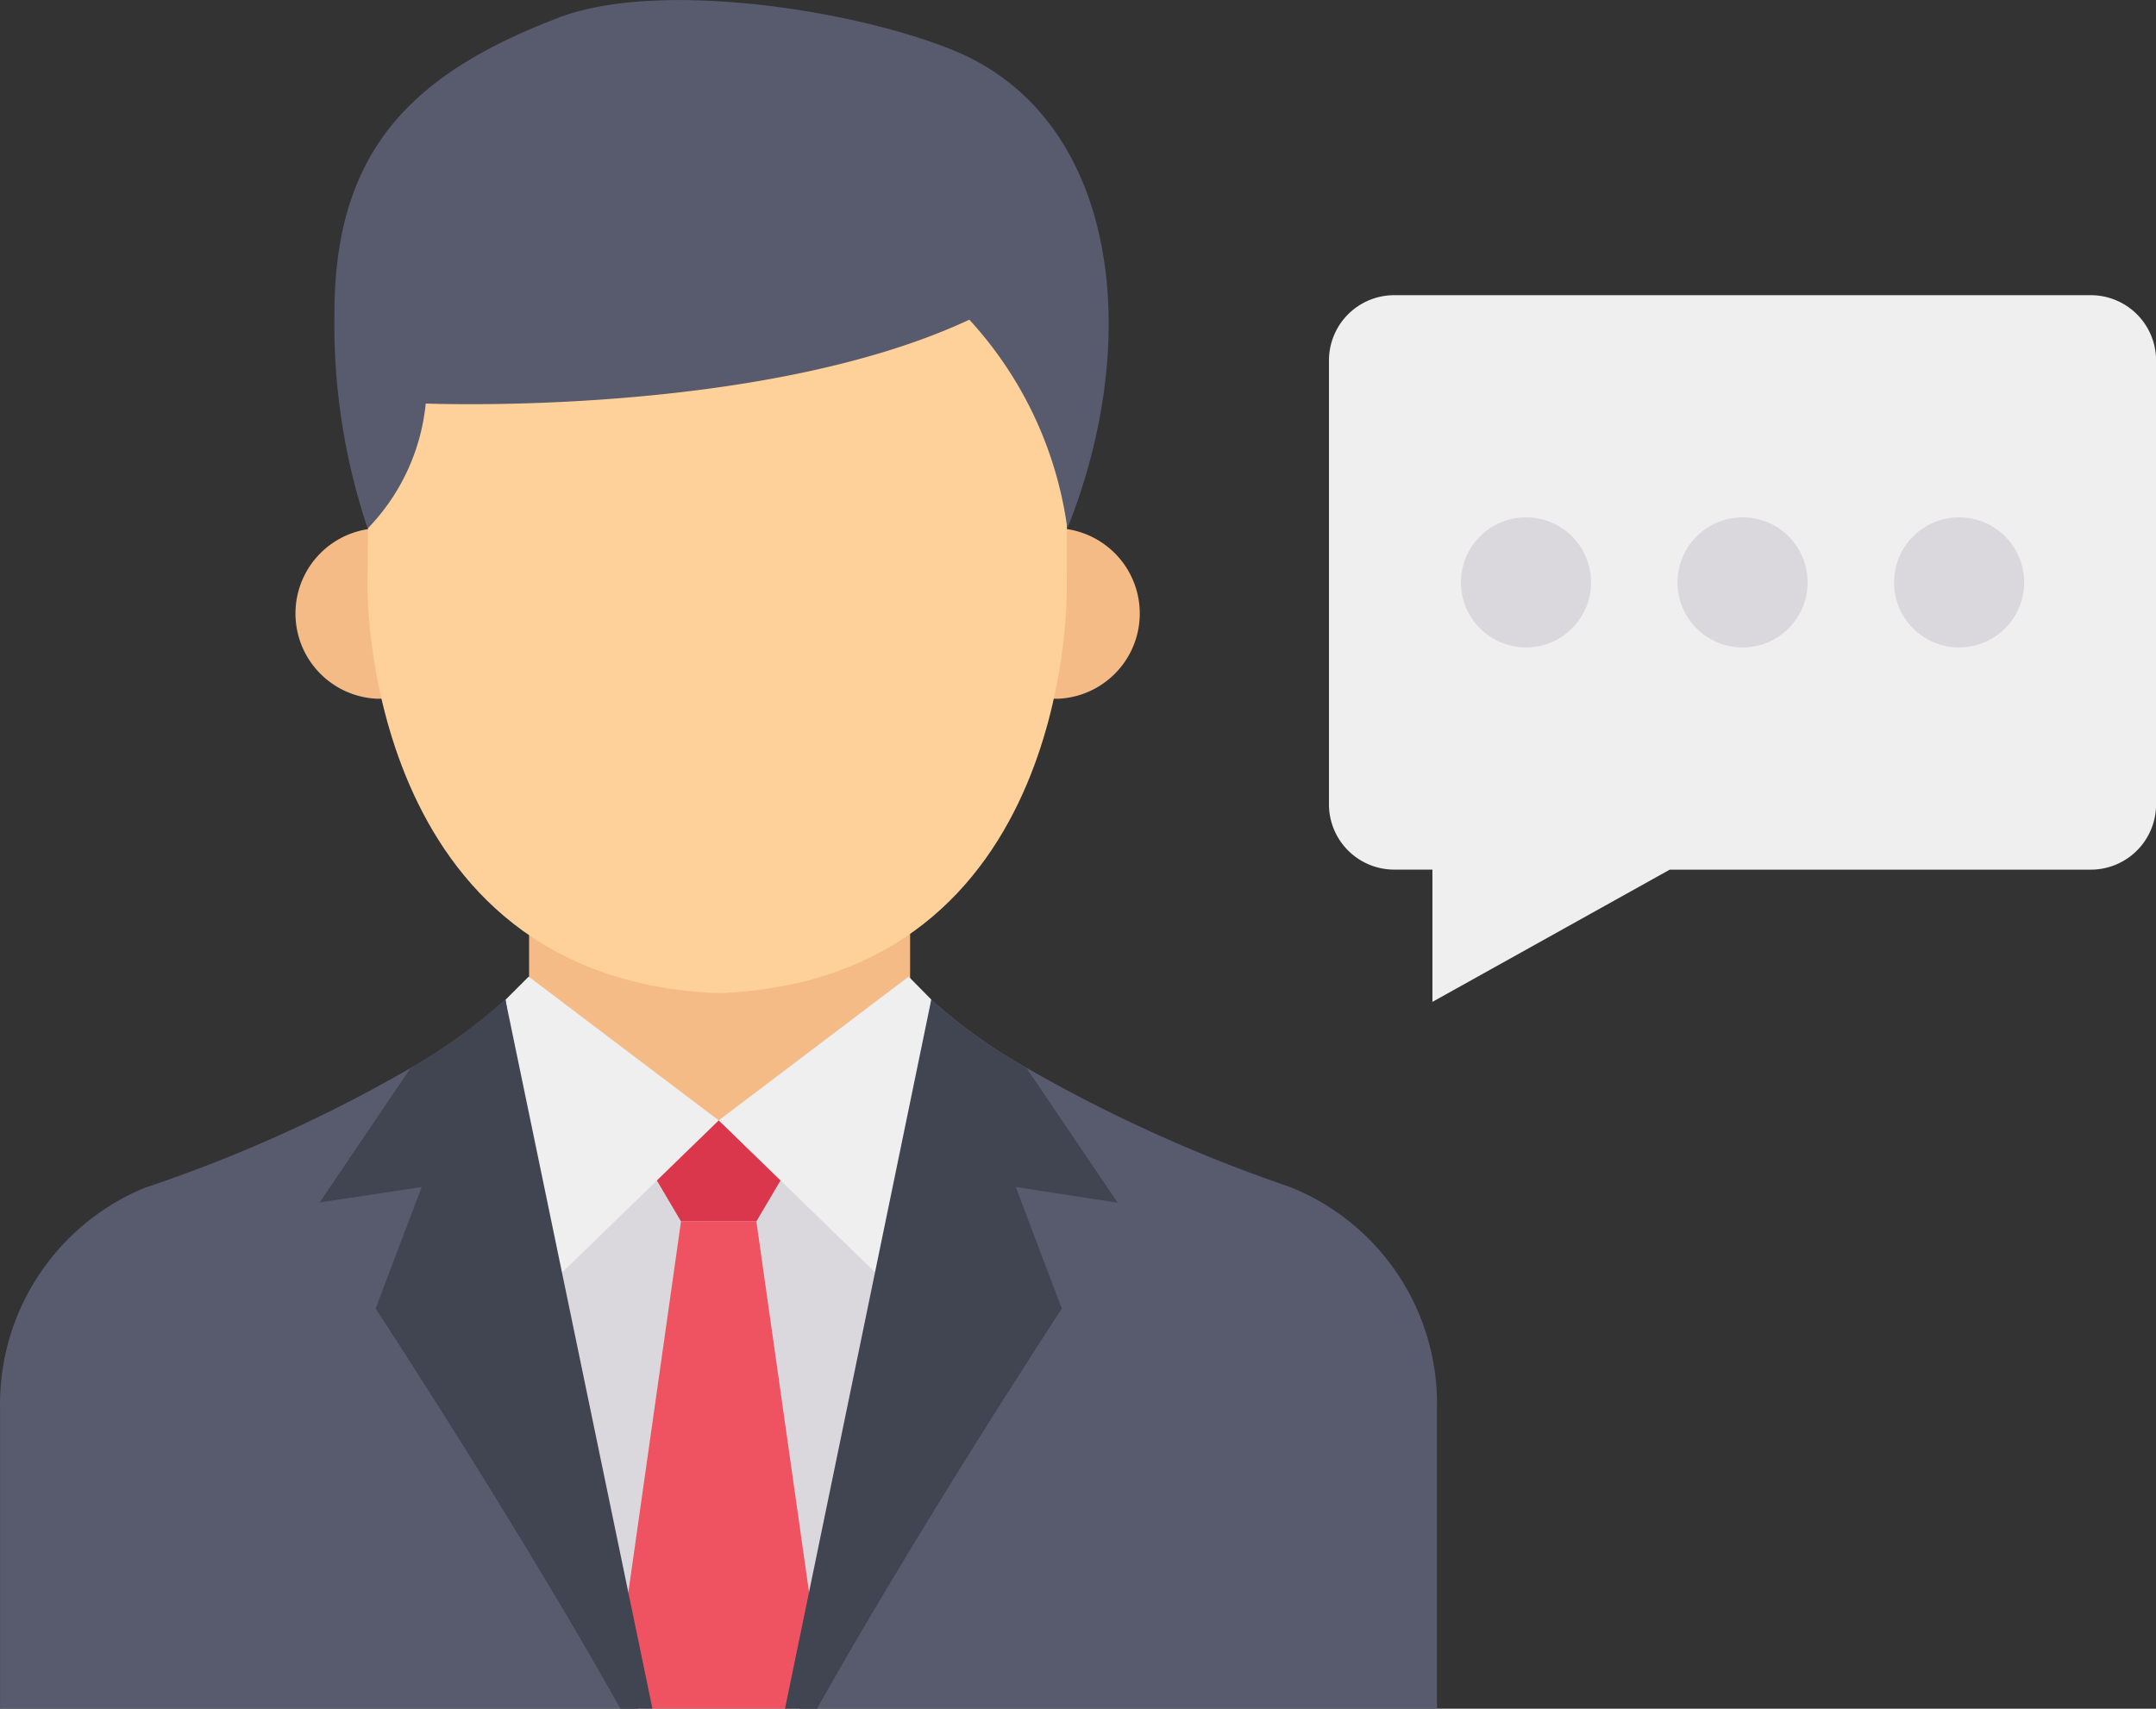 <svg xmlns="http://www.w3.org/2000/svg" width="54.617" height="43.293"><rect width="100%" height="100%" fill="#333333" stroke="none"/><path data-name="パス 688" d="M26.825 13.385a2.162 2.162 0 010 4.318h-.814v-4.318z" fill="#f4bb87"/><path data-name="パス 689" d="M9.533 13.385a2.162 2.162 0 000 4.318h.815v-4.318z" fill="#f4bb87"/><path data-name="パス 690" d="M3.72 30.078l.071-.025a36.549 36.549 0 006.621-3 14 14 0 002.39-1.726h10.79a13.619 13.619 0 002.412 1.728 37.974 37.974 0 006.621 3l.05.018a5.912 5.912 0 013.727 5.627v7.588H.002v-7.58a5.928 5.928 0 013.719-5.635z" fill="#575b6d"/><path data-name="パス 691" d="M16.169 43.288l-4.555-14.9h13.187l-4.554 14.9z" fill="#dbd8dd"/><path data-name="パス 692" d="M13.403 23.311h9.652v5.6h-9.652z" fill="#f4bb87"/><path data-name="パス 693" d="M20.671 28.387l-1.51 2.56h-1.909l-1.51-2.56z" fill="#da364c"/><path data-name="パス 694" d="M23.019 24.744l-4.813 3.643 4.353 4.229 1.036-7.287z" fill="#eeefee"/><path data-name="パス 695" d="M13.393 24.744l4.814 3.643-4.353 4.229-1.046-7.287z" fill="#eeefee"/><path data-name="パス 696" d="M16.363 43.288l-.742-.855 1.631-11.486h1.909l1.631 11.486-.743.855z" fill="#ef5261"/><path data-name="パス 697" d="M19.886 43.293h.812c2.624-4.682 6.2-10.137 6.2-10.137l-1.166-3.082 2.582.4-2.311-3.415a13.616 13.616 0 01-2.412-1.728z" fill="#414451"/><path data-name="パス 698" d="M10.682 30.074l-1.166 3.081s3.581 5.456 6.2 10.137h.812l-3.726-17.969a14 14 0 01-2.394 1.728l-2.311 3.415z" fill="#414451"/><path data-name="パス 699" d="M9.309 14.864s-.133 9.946 8.9 10.3c9.041-.352 8.815-10.3 8.815-10.3l.02-7.909H9.378z" fill="#fed19a"/><path data-name="パス 700" d="M9.314 13.391a5.3 5.3 0 001.471-3.167s8.471.351 13.771-2.124a9.736 9.736 0 012.482 5.289c1.959-4.889 1.268-10.429-2.9-12.12-2.5-1.022-7.491-1.8-10.019-.809-3.711 1.425-5.647 3.376-5.647 7.491a16.278 16.278 0 00.842 5.44z" fill="#575b6d"/><path data-name="パス 701" d="M35.319 7.479h17.64a1.654 1.654 0 011.66 1.654V20.38a1.654 1.654 0 01-1.654 1.654H42.299l-6.012 3.35v-3.351h-.968a1.654 1.654 0 01-1.653-1.652V9.133a1.654 1.654 0 011.653-1.654z" fill="#eeefee"/><g data-name="グループ 134" transform="translate(37.01 13.108)" fill="#dbd8dd"><circle data-name="楕円形 54" cx="1.648" cy="1.648" transform="translate(10.971)" r="1.648"/><circle data-name="楕円形 55" cx="1.648" cy="1.648" transform="translate(5.486)" r="1.648"/><circle data-name="楕円形 56" cx="1.648" cy="1.648" r="1.648"/></g></svg>